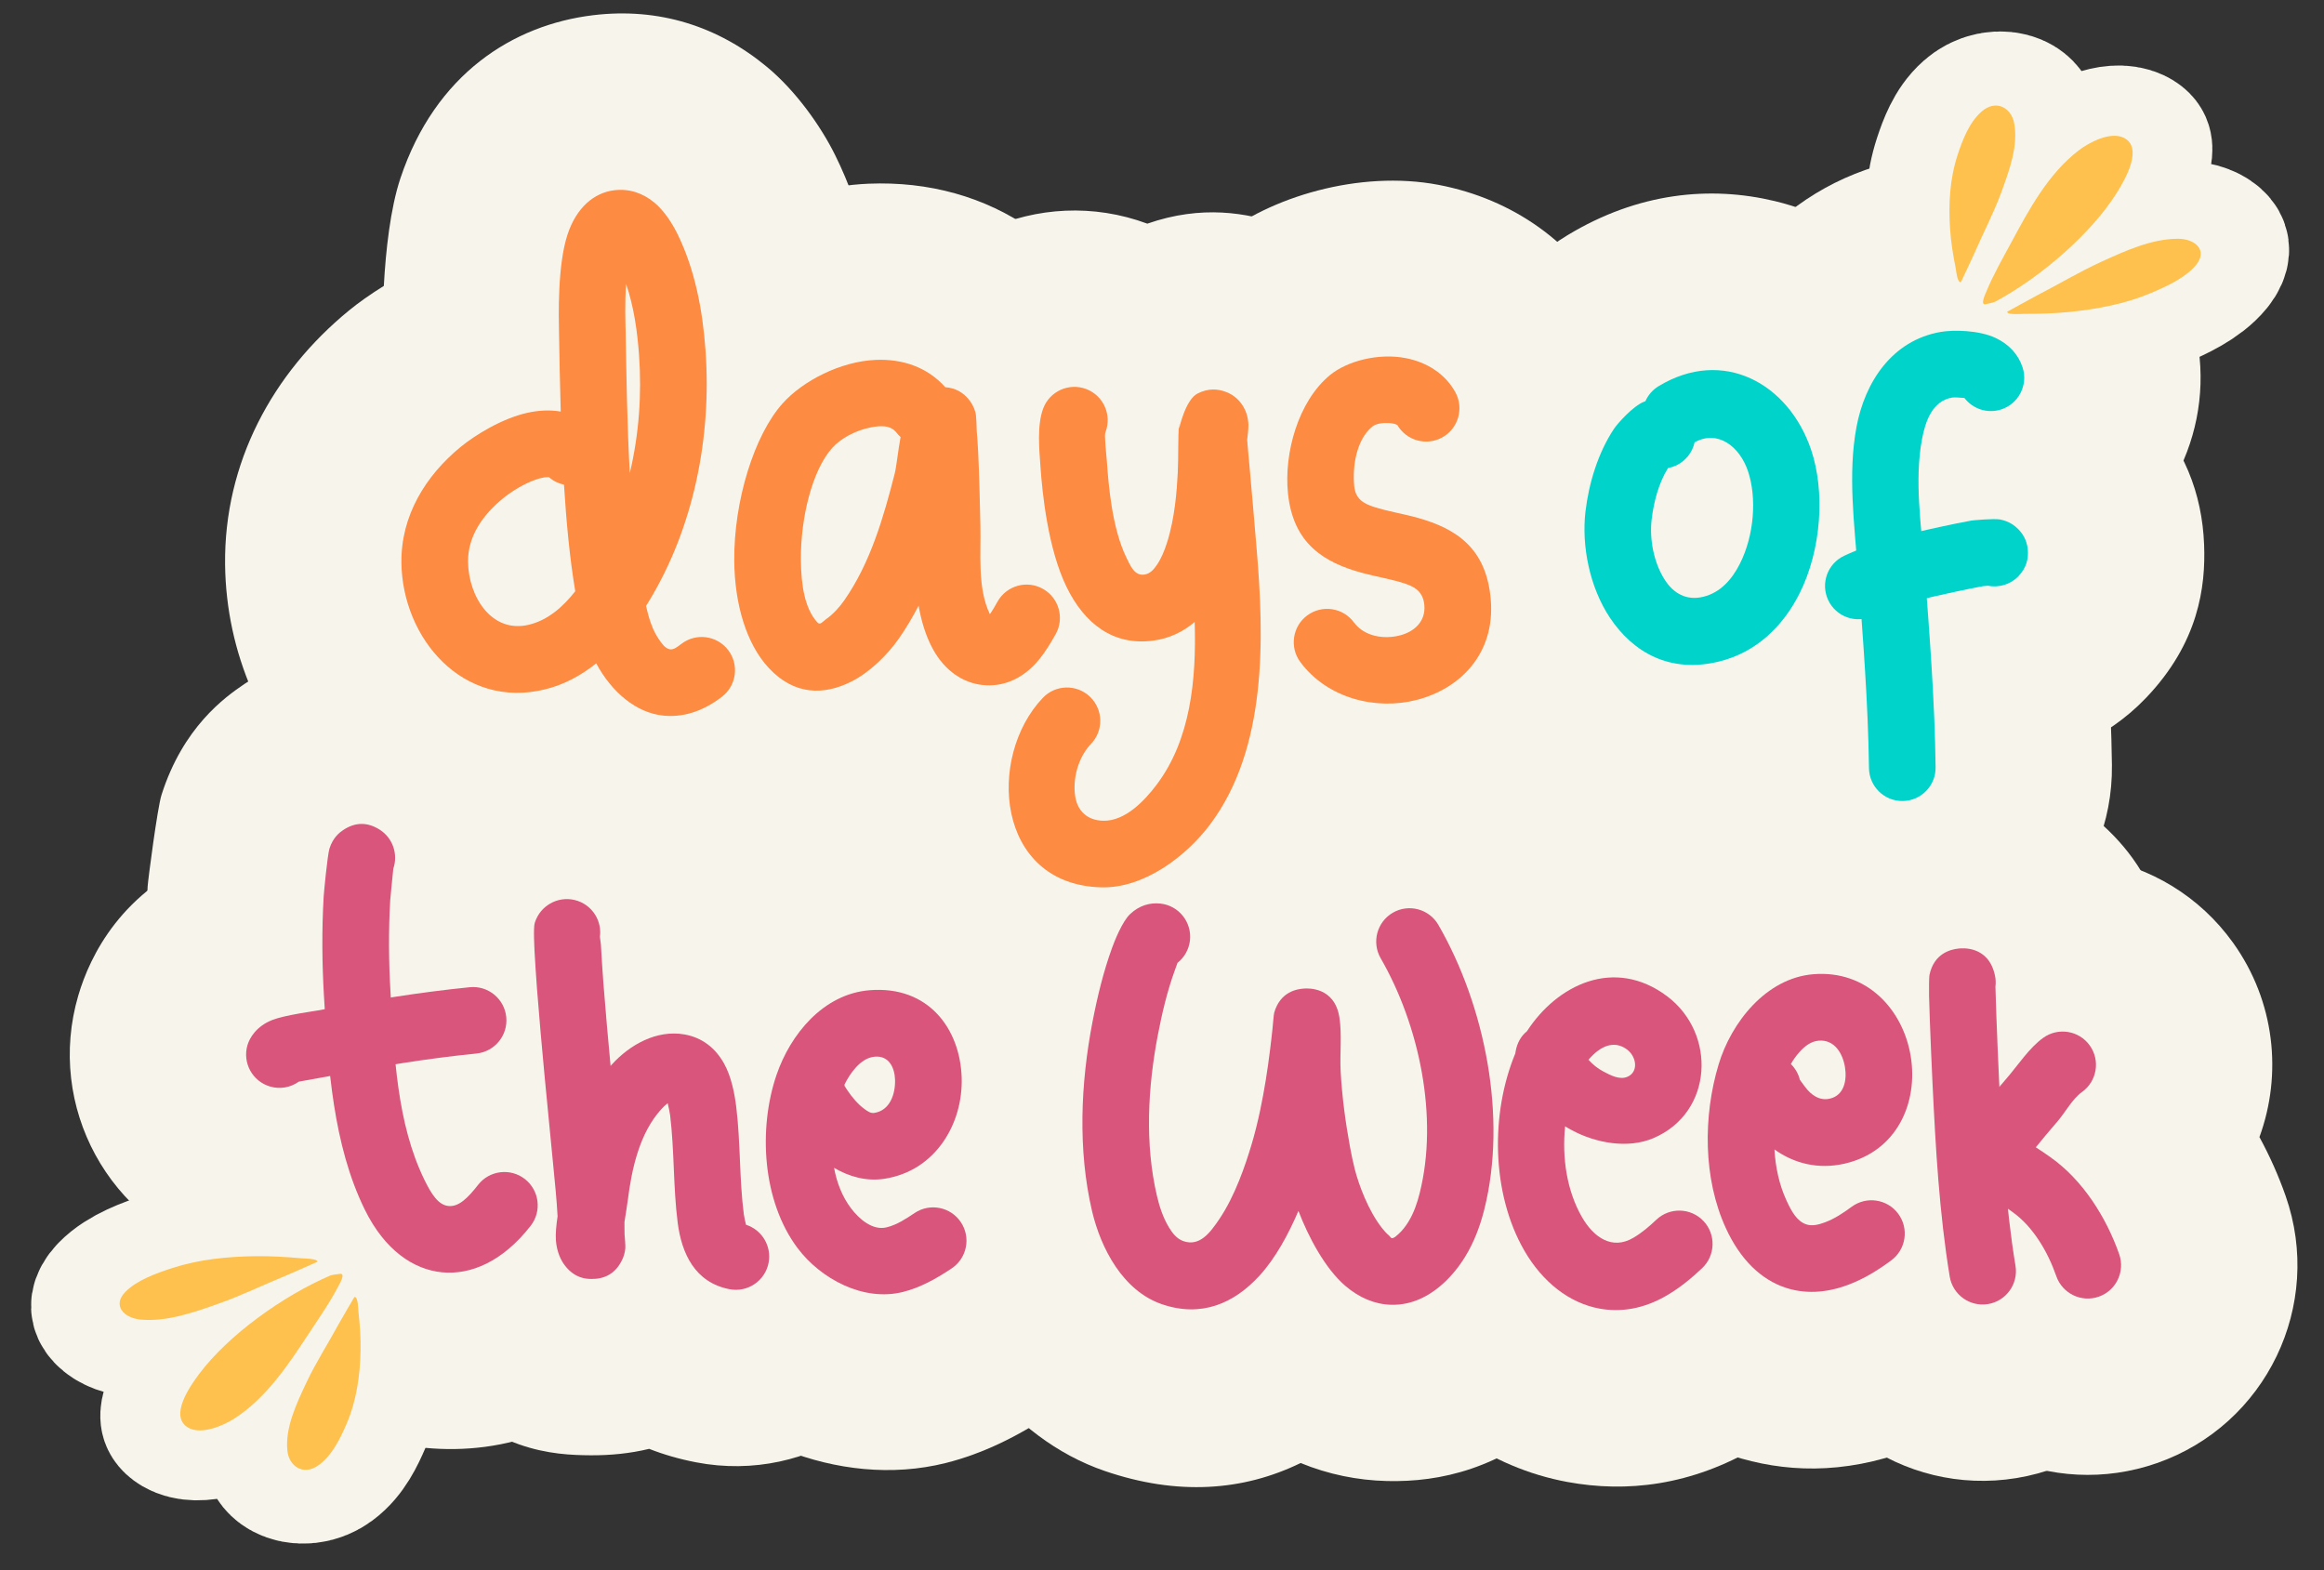 <?xml version="1.0" encoding="UTF-8"?>
<!DOCTYPE svg PUBLIC '-//W3C//DTD SVG 1.0//EN'
          'http://www.w3.org/TR/2001/REC-SVG-20010904/DTD/svg10.dtd'>
<svg clip-rule="evenodd" fill-rule="evenodd" height="490.8" preserveAspectRatio="xMidYMid meet" stroke-linecap="round" stroke-linejoin="round" stroke-miterlimit="1.5" version="1.0" viewBox="-13.6 -4.2 726.4 490.8" width="726.4" xmlns="http://www.w3.org/2000/svg" xmlns:xlink="http://www.w3.org/1999/xlink" zoomAndPan="magnify"
><rect x="-13.6" y="-4.2" width="726.4" height="490.8" fill="#333333" stroke="none"/><g
  ><g
    ><g
      ><g id="change1_1"
        ><path d="M2559.69,1312C2559.42,1303.05 2559.28,1294.59 2559.15,1287.26C2559.06,1282.38 2558.61,1266.22 2561.86,1256.51C2564.63,1248.25 2570.08,1243.58 2576.44,1242.81C2581.21,1242.24 2585.45,1243.76 2588.99,1246.7C2592.08,1249.27 2594.55,1253.21 2596.1,1256.32C2601.69,1267.59 2604.06,1280.46 2604.95,1292.9C2606.88,1319.79 2601.35,1348.09 2587.26,1371.29C2586.97,1371.78 2586.66,1372.27 2586.35,1372.76C2586.57,1373.7 2586.8,1374.62 2587.04,1375.52C2587.78,1378.33 2588.9,1381.04 2590.41,1383.24C2591.35,1384.62 2592.29,1385.94 2593.69,1386.28C2594.84,1386.56 2595.96,1385.72 2597.39,1384.62C2601.95,1381.11 2608.49,1381.96 2612,1386.51C2615.51,1391.06 2614.66,1397.61 2610.11,1401.12C2603.55,1406.17 2597.31,1407.58 2591.82,1407.04C2583.27,1406.21 2575.62,1399.7 2570.78,1390.71C2566.06,1394.47 2560.75,1397.37 2554.84,1398.82C2529.11,1405.17 2510.16,1382.89 2509.89,1359.19C2509.73,1344.58 2517.43,1332.04 2528.39,1323.06C2532.92,1319.35 2541.3,1314.15 2549.27,1312.38C2552.88,1311.58 2556.4,1311.42 2559.69,1312ZM2564.23,1368.16C2562.52,1357.98 2561.43,1346.46 2560.71,1334.85C2559.03,1334.5 2557.41,1333.73 2556.03,1332.52C2555.76,1332.51 2555.05,1332.5 2554.62,1332.56C2553.7,1332.7 2552.76,1332.96 2551.82,1333.29C2547.78,1334.71 2543.89,1337.29 2541.6,1339.17C2535.5,1344.17 2530.63,1350.83 2530.72,1358.95C2530.85,1369.8 2538.08,1381.5 2549.85,1378.6C2555.78,1377.13 2560.43,1372.99 2564.23,1368.16ZM2581.28,1331.23C2584.15,1319.17 2585.05,1306.6 2584.17,1294.38C2583.64,1286.94 2582.56,1279.26 2580.13,1272.11C2579.67,1278.28 2579.93,1284.38 2579.98,1286.87C2580.21,1299.38 2580.39,1315.36 2581.28,1331.23Z" fill="#fff" transform="translate(-2398.026 -1187.547)"
        /></g
        ><g id="change2_1"
        ><path d="M2504.4,1272.72C2504.98,1261.97 2506.4,1248.57 2509.6,1239.02C2520.5,1206.47 2544.77,1191.13 2569.82,1188.1C2590.45,1185.61 2608.94,1191.61 2624.24,1204.34C2633.22,1211.81 2640.99,1222.79 2645.47,1231.85C2654.22,1249.49 2658.53,1269.49 2659.93,1288.96C2661.41,1309.69 2659.62,1330.98 2654.46,1351.37C2654.87,1351.86 2655.27,1352.36 2655.66,1352.87C2677.73,1381.52 2672.39,1422.7 2643.75,1444.78C2623.35,1460.49 2603.53,1463.56 2586.45,1461.89C2577.35,1461 2568.29,1458.32 2559.76,1454.01C2500.94,1463.36 2455.41,1415.1 2454.78,1359.81C2454.42,1328.04 2469.6,1299.98 2493.47,1280.43C2496.4,1278.02 2500.14,1275.36 2504.4,1272.72Z" fill="#f7f5eb" transform="translate(-2398.026 -1187.547)"
        /></g
        ><g id="change1_15"
        ><path d="M2679.89,1304.38C2682.8,1304.6 2685.48,1305.84 2687.55,1308.62C2688.21,1309.51 2688.89,1310.71 2689.33,1312.29C2689.6,1313.3 2689.7,1317.18 2689.72,1318C2689.91,1320.19 2690.05,1322.39 2690.16,1324.59C2690.55,1332.26 2690.66,1339.93 2690.86,1347.61C2691.09,1356.46 2689.86,1367.09 2693.83,1375.33C2694.72,1374.06 2695.48,1372.71 2696.24,1371.36C2699.08,1366.36 2705.44,1364.59 2710.44,1367.43C2715.44,1370.26 2717.2,1376.62 2714.37,1381.62C2712.86,1384.29 2711.29,1386.92 2709.37,1389.31C2704.04,1395.94 2697.46,1398.13 2691.53,1397.47C2685.73,1396.83 2679.82,1393.33 2675.91,1386.05C2673.71,1381.95 2672.38,1377.39 2671.55,1372.66C2669.72,1376.21 2667.68,1379.65 2665.39,1382.94C2661.96,1387.85 2656.43,1393.45 2650.47,1396.43C2641.96,1400.69 2632.72,1400.73 2624.73,1392.16C2617.72,1384.64 2614.04,1372.22 2613.93,1358.63C2613.76,1339.88 2620.21,1319.3 2629.03,1309.46C2635.36,1302.38 2647.18,1296.29 2658.18,1295.84C2666.48,1295.49 2674.26,1298.08 2679.89,1304.38ZM2665.92,1319.96C2665.46,1319.55 2665.03,1319.09 2664.63,1318.58C2662.72,1316.13 2659.49,1316.37 2656.49,1316.97C2651.83,1317.89 2647.2,1320.39 2644.55,1323.36C2638.3,1330.33 2634.64,1345.17 2634.76,1358.45C2634.83,1366.23 2635.95,1373.64 2639.96,1377.95C2640.81,1378.85 2641.64,1377.58 2642.49,1376.99C2644.85,1375.37 2646.89,1373.04 2648.31,1371.01C2656.48,1359.3 2660.57,1345.12 2664.07,1331.42C2664.65,1329.15 2665.1,1324.3 2665.92,1319.96Z" fill="#fff" transform="translate(-2398.026 -1187.547)"
        /></g
        ><g id="change2_13"
        ><path d="M2707.04,1255.2L2707.05,1255.2C2716.21,1259.42 2724.6,1266.07 2731.79,1275.76C2735.76,1281.1 2739.91,1288.29 2742.5,1297.79C2743.3,1300.76 2744.42,1310.92 2744.73,1315.31L2744.62,1313.24C2744.87,1316.09 2745.06,1318.94 2745.2,1321.8C2745.25,1322.73 2745.29,1323.67 2745.33,1324.6C2770.78,1344.18 2778.6,1380.05 2762.32,1408.79C2759.36,1414.02 2756.13,1419.1 2752.35,1423.8C2732.62,1448.39 2707.43,1454.67 2685.48,1452.25C2680.03,1451.65 2674.47,1450.45 2668.98,1448.56C2640.7,1460.51 2610.73,1457.94 2584.43,1429.76C2569.47,1413.72 2559.07,1388.09 2558.82,1359.11C2558.53,1325.87 2572.34,1290.15 2587.97,1272.69C2602.75,1256.19 2630.25,1241.83 2655.9,1240.77C2674.63,1240 2692.24,1244.78 2707.04,1255.2Z" fill="#f7f5eb" transform="translate(-2398.026 -1187.547)"
        /></g
        ><g id="change1_16"
        ><path d="M2757.84,1377.76C2754.22,1380.86 2749.91,1382.92 2744.89,1383.6C2732.42,1385.28 2723.4,1378.33 2717.79,1366.82C2711.99,1354.91 2710.21,1337.6 2709.63,1329.13C2709.26,1323.78 2708.52,1316.26 2710.49,1311.03C2712.51,1305.65 2718.52,1302.92 2723.9,1304.94C2729.28,1306.96 2732.01,1312.97 2729.99,1318.36C2729.69,1319.15 2729.84,1320.13 2729.88,1321.1C2729.97,1323.43 2730.28,1325.77 2730.41,1327.7C2730.88,1334.42 2731.91,1348.24 2736.52,1357.69C2737.87,1360.46 2739.1,1363.36 2742.1,1362.95C2743.91,1362.7 2745.07,1361.35 2746.09,1359.83C2747.4,1357.88 2748.37,1355.53 2749.17,1353.05C2751.63,1345.4 2752.28,1336.61 2752.55,1331.15C2752.8,1326 2752.57,1320.83 2752.94,1315.68C2752.9,1316.19 2752.97,1317.38 2752.97,1317.38C2752.97,1317.38 2754.91,1308.27 2758.76,1306.34C2762.28,1304.58 2765.13,1305 2767.25,1305.72C2769.51,1306.49 2771.44,1307.91 2772.87,1310.16C2773.7,1311.47 2774.55,1313.47 2774.64,1316.11C2774.68,1317.21 2774.35,1320.08 2774.25,1320.87C2774.45,1323.62 2774.74,1326.36 2774.98,1329.11C2775.75,1337.63 2776.47,1346.17 2777.19,1354.7C2779.57,1382.78 2780.56,1417.23 2762.62,1441.11C2755.12,1451.09 2741.92,1461.08 2728.63,1460.72C2695.61,1459.83 2692.81,1419.86 2710.39,1401.47C2714.36,1397.31 2720.96,1397.16 2725.11,1401.13C2729.27,1405.11 2729.42,1411.71 2725.45,1415.86C2721.48,1420.02 2719.6,1426.71 2720.52,1432.39C2721.17,1436.43 2723.88,1439.75 2729.2,1439.9C2736.05,1440.08 2742.1,1433.74 2745.97,1428.6C2756.58,1414.48 2758.39,1395.78 2757.84,1377.76Z" fill="#fff" transform="translate(-2398.026 -1187.547)"
        /></g
        ><g id="change2_4"
        ><path d="M2661.9,1374.08C2657.41,1358.75 2655.3,1342.34 2654.65,1332.91C2653.81,1320.67 2654.4,1303.62 2658.9,1291.65C2671.58,1257.87 2709.25,1240.71 2743.04,1253.26C2760.1,1247.32 2774.18,1249.86 2785.05,1253.56C2798.86,1258.28 2810.69,1266.9 2819.41,1280.63C2824.14,1288.1 2829.22,1299.33 2829.72,1314.28C2829.76,1315.67 2829.67,1318.08 2829.52,1320.49C2829.64,1321.72 2829.76,1322.95 2829.87,1324.19C2830.65,1332.81 2831.38,1341.44 2832.11,1350.06C2835.54,1390.66 2832.63,1439.68 2806.68,1474.21C2789.53,1497.05 2757.53,1516.64 2727.14,1515.81C2646.5,1513.62 2627,1425.19 2661.9,1374.08Z" fill="#f7f5eb" transform="translate(-2398.026 -1187.547)"
        /></g
        ><g id="change1_3"
        ><path d="M2821.18,1316.2C2821.01,1316.12 2820.59,1315.92 2820.33,1315.85C2819.76,1315.7 2819.16,1315.62 2818.56,1315.59C2816.63,1315.5 2814.55,1315.72 2813.35,1316.7C2808.37,1320.78 2807.09,1329.22 2807.72,1335.38C2808.13,1339.45 2810.85,1340.81 2813.81,1341.78C2818.2,1343.21 2823.14,1343.96 2827.66,1345.24C2839.52,1348.6 2849.08,1354.62 2850.4,1370.88C2851.75,1387.6 2840.95,1398.57 2827.28,1402.12C2814.4,1405.45 2799.24,1401.61 2790.85,1390.28C2787.43,1385.66 2788.4,1379.13 2793.03,1375.71C2797.65,1372.29 2804.18,1373.26 2807.6,1377.88C2810.88,1382.33 2817,1383.26 2822.05,1381.95C2826.3,1380.85 2830.05,1377.76 2829.63,1372.57C2829.29,1368.37 2826.71,1366.84 2823.76,1365.83C2819.46,1364.38 2814.6,1363.64 2810.13,1362.41C2798.22,1359.15 2788.59,1353.28 2786.99,1337.48C2785.73,1325.11 2790.14,1308.79 2800.15,1300.58C2805.56,1296.15 2815.3,1293.66 2823.72,1295.27C2830.44,1296.55 2836.15,1300.2 2839.31,1305.94C2842.08,1310.98 2840.24,1317.32 2835.2,1320.09C2830.24,1322.82 2824.01,1321.07 2821.18,1316.2Z" fill="#fff" transform="translate(-2398.026 -1187.547)"
        /></g
        ><g id="change2_15"
        ><path d="M2893.3,1328.53C2899.47,1338.43 2904.05,1350.67 2905.33,1366.43C2909.16,1413.66 2879.75,1445.45 2841.1,1455.46C2807.51,1464.17 2768.45,1452.64 2746.55,1423.07C2733.71,1405.71 2730.72,1384.07 2736.58,1364.88C2734.48,1358.39 2732.98,1351.15 2732.16,1343.05C2729.23,1314.22 2741.89,1277.07 2765.23,1257.95C2781.08,1244.96 2809.36,1236.42 2834.05,1241.13C2857.45,1245.6 2876.6,1259.38 2887.6,1279.39C2896.19,1295 2897.73,1312.6 2893.3,1328.53ZM2812.15,1349.14C2812.56,1349.24 2812.98,1349.32 2813.4,1349.4C2816.61,1350.02 2819.97,1349.78 2823.18,1349.01C2819.99,1348.08 2816.65,1347.94 2813.45,1348.77C2813.01,1348.88 2812.58,1349.01 2812.15,1349.14Z" fill="#f7f5eb" transform="translate(-2398.026 -1187.547)"
        /></g
        ><g id="change1_10"
        ><path d="M2913.78,1306.24C2914.62,1304.34 2916.02,1302.68 2917.92,1301.53C2938.06,1289.33 2958.56,1300.66 2965.58,1321.43C2969.92,1334.28 2968.93,1352.53 2961.91,1366.43C2956.68,1376.8 2948.28,1384.74 2937,1387.56C2921.51,1391.44 2909.92,1384.8 2902.65,1373.86C2896.43,1364.49 2893.76,1351.59 2895.05,1340.7C2896.1,1331.87 2898.99,1322.31 2903.98,1314.84C2905.08,1313.2 2909.93,1307.71 2913.4,1306.38C2913.53,1306.33 2913.66,1306.28 2913.78,1306.24ZM2929.16,1319.09C2928.48,1322.21 2926.38,1324.98 2923.25,1326.39C2922.46,1326.74 2921.65,1326.99 2920.84,1327.14C2917.92,1331.85 2916.39,1337.74 2915.74,1343.16C2915,1349.44 2916.41,1356.92 2920.01,1362.33C2922.55,1366.16 2926.52,1368.71 2931.95,1367.35C2937.25,1366.03 2940.86,1361.91 2943.31,1357.05C2947.83,1348.1 2948.63,1336.37 2945.84,1328.09C2943.28,1320.51 2936.49,1315.02 2929.16,1319.09Z" fill="#fff" transform="translate(-2413.087 -1185.028)"
        /></g
        ><g id="change2_10"
        ><path d="M2871.82,1269.9C2876.55,1263.88 2882.43,1258.59 2889.37,1254.39C2911.58,1240.93 2934.14,1238.87 2954.23,1243.69C2982.2,1250.4 3007.02,1271.91 3017.79,1303.79C3026.22,1328.76 3024.74,1364.25 3011.12,1391.26C2998.54,1416.18 2977.49,1434.25 2950.37,1441.03C2908.25,1451.56 2876.51,1434.11 2856.75,1404.35C2843.57,1384.51 2837.6,1357.26 2840.33,1334.22C2842.36,1317.07 2848.47,1298.72 2858.16,1284.22C2860.07,1281.36 2865.4,1275.63 2871.82,1269.9Z" fill="#f7f5eb" transform="translate(-2413.087 -1185.028)"
        /></g
        ><g id="change1_7"
        ><path d="M3013.49,1305.23C3012.34,1305.13 3010.38,1304.98 3009.65,1305.1C3003.49,1306.17 3001.29,1312.45 3000.23,1318.15C2997.83,1331.05 3000,1344.98 3000.99,1357.94C3002.57,1378.69 3004.23,1399.85 3004.49,1420.67C3004.57,1426.41 2999.96,1431.14 2994.21,1431.21C2988.46,1431.29 2983.74,1426.68 2983.66,1420.93C2983.4,1400.56 2981.76,1379.84 2980.22,1359.53C2979.1,1344.81 2977.02,1328.98 2979.75,1314.34C2982.37,1300.27 2990.86,1287.22 3006.09,1284.58C3009.96,1283.9 3017.94,1283.99 3023.19,1286.44C3027.43,1288.42 3030.37,1291.63 3031.69,1295.71C3033.45,1301.18 3030.44,1307.06 3024.97,1308.82C3020.66,1310.21 3016.1,1308.64 3013.49,1305.23Z" fill="#fff" transform="translate(-2413.087 -1185.028)"
        /></g
        ><g id="change2_11"
        ><path d="M3056.02,1354.79C3057.66,1376.36 3059.32,1398.34 3059.6,1419.96C3060.06,1456.12 3031.08,1485.86 2994.92,1486.32C2958.76,1486.79 2929.02,1457.8 2928.55,1421.64C2928.31,1402.42 2926.72,1382.88 2925.26,1363.71C2923.79,1344.35 2921.98,1323.52 2925.57,1304.25C2932.33,1267.92 2957.35,1237.11 2996.66,1230.28C3007.97,1228.31 3031.18,1229.35 3046.51,1236.51C3065.59,1245.42 3078.22,1260.42 3084.15,1278.82C3093.6,1308.17 3081.22,1339.36 3056.02,1354.79Z" fill="#f7f5eb" transform="translate(-2413.087 -1185.028)"
        /></g
        ><g id="change1_11"
        ><path d="M3020.77,1363.92L3019.23,1364.07C3016.39,1364.6 3013.55,1365.18 3010.73,1365.79C3002.14,1367.65 2992.76,1369.66 2984.76,1373.41C2979.55,1375.85 2973.35,1373.61 2970.91,1368.4C2968.47,1363.2 2970.71,1356.99 2975.92,1354.55C2985.3,1350.15 2996.25,1347.61 3006.32,1345.43C3009.43,1344.76 3012.56,1344.11 3015.69,1343.54C3016.09,1343.46 3022.77,1342.85 3024.64,1343.21C3027.52,1343.77 3029.28,1345.18 3030.29,1346.2C3032.34,1348.26 3033.24,1350.66 3033.34,1353.19C3033.42,1355.33 3033.05,1358.13 3030.41,1360.91C3027.84,1363.6 3024.16,1364.61 3020.77,1363.92Z" fill="#fff" transform="translate(-2413.087 -1185.028)"
        /></g
        ><g id="change2_2"
        ><path d="M3024.4,1419.22C3023.73,1419.37 3023.06,1419.51 3022.4,1419.65C3017.73,1420.66 3012.5,1421.28 3008.15,1423.32C2975.41,1438.66 2936.36,1424.54 2921.01,1391.8C2905.66,1359.05 2919.78,1320 2952.53,1304.65C2965.57,1298.53 2980.66,1294.6 2994.64,1291.57C2998.31,1290.78 3001.98,1290.02 3005.67,1289.34C3006.98,1289.1 3028.97,1287.92 3035.09,1289.1C3052.6,1292.49 3063.24,1301.16 3069.41,1307.37C3082.21,1320.27 3087.79,1335.22 3088.41,1351.04C3088.93,1364.28 3086.7,1381.75 3070.27,1398.96C3057.78,1412.04 3041.17,1418.84 3024.4,1419.22ZM2992.45,1320.97C2991.8,1321.57 2991.16,1322.2 2990.54,1322.86C2979.4,1334.52 2977.92,1346.37 2978.27,1355.34C2978.69,1366.1 2982.48,1376.26 2991.18,1385.03C2994.92,1388.79 3001.1,1393.95 3010.93,1396.58C3024.65,1383.7 3029.22,1362.97 3020.81,1345.01C3015.08,1332.79 3004.51,1324.37 2992.45,1320.97Z" fill="#f7f5eb" transform="translate(-2413.087 -1185.028)"
        /></g
        ><g id="change1_8"
        ><path d="M3101.22,1271.12C3101.02,1273.12 3100.28,1280.39 3100.25,1281.01C3099.7,1290.59 3099.77,1300.14 3100.34,1309.73C3101.49,1329.13 3102.26,1350.68 3110.97,1368.45C3113.2,1372.99 3115.32,1376.26 3118.48,1376.57C3121.7,1376.87 3124.53,1374.04 3127.72,1369.95C3131.26,1365.42 3137.81,1364.61 3142.34,1368.14C3146.88,1371.68 3147.69,1378.23 3144.15,1382.76C3135.39,1394 3125.35,1398.15 3116.5,1397.3C3107.58,1396.45 3098.55,1390.45 3092.26,1377.62C3082.36,1357.41 3080.85,1333.02 3079.54,1310.96C3078.93,1300.57 3078.85,1290.21 3079.45,1279.82C3079.51,1278.74 3080.62,1266.87 3081.27,1264.81C3082.38,1261.34 3084.47,1259.78 3085.5,1259.09C3089.39,1256.46 3093.22,1256.56 3096.96,1258.93C3101.11,1261.57 3102.76,1266.67 3101.22,1271.12Z" fill="#fff" transform="translate(-2991.882 -1003.793)"
        /></g
        ><g id="change2_5"
        ><path d="M3155.65,1280.44L3155.65,1280.45C3155.46,1282.2 3155.28,1283.9 3155.27,1284.15C3154.84,1291.61 3154.91,1299.03 3155.36,1306.48C3155.5,1308.88 3155.57,1311.35 3155.63,1313.85C3162.89,1316.13 3169.87,1319.73 3176.23,1324.68C3204.75,1346.92 3209.85,1388.13 3187.61,1416.65C3163.99,1446.95 3135.12,1454.45 3111.26,1452.17C3086.99,1449.85 3059.89,1436.79 3042.78,1401.88C3029.71,1375.22 3026.25,1343.32 3024.53,1314.22C3023.79,1301.68 3023.71,1289.2 3024.43,1276.67C3024.55,1274.61 3027.5,1252.03 3028.76,1248.08C3035.5,1226.93 3048.46,1217.59 3054.72,1213.37C3079.1,1196.95 3103.08,1197.53 3126.51,1212.41C3149.97,1227.31 3160.72,1254.7 3155.65,1280.44Z" fill="#f7f5eb" transform="translate(-2991.882 -1003.793)"
        /></g
        ><g id="change1_12"
        ><path d="M3071.68,1337.7C3069.17,1339.49 3065.88,1340.16 3062.69,1339.22C3057.17,1337.6 3054.01,1331.8 3055.63,1326.29C3056.3,1324.02 3058.39,1320.38 3063.42,1318.41C3067.42,1316.85 3076.69,1315.64 3078.15,1315.36C3093.74,1312.29 3109.31,1309.77 3125.12,1308.18C3130.84,1307.61 3135.95,1311.79 3136.52,1317.51C3137.09,1323.23 3132.91,1328.34 3127.19,1328.91C3112.04,1330.43 3097.12,1332.86 3082.17,1335.8C3081.25,1335.98 3073.98,1337.29 3071.68,1337.7Z" fill="#fff" transform="translate(-2991.882 -1003.793)"
        /></g
        ><g id="change2_6"
        ><path d="M3088.36,1390.69L3088.35,1390.69C3075.58,1395.43 3061.22,1396.23 3047.15,1392.09C3012.45,1381.9 2992.56,1345.45 3002.76,1310.75C3006.35,1298.53 3016.28,1277.65 3043.39,1267.07C3049.99,1264.49 3065.11,1261.75 3067.51,1261.28C3084.82,1257.88 3102.09,1255.1 3119.64,1253.35C3155.62,1249.75 3187.76,1276.04 3191.36,1312.03C3194.96,1348.02 3168.66,1380.15 3132.68,1383.75C3119.26,1385.09 3106.05,1387.27 3092.81,1389.87C3092.36,1389.96 3090.49,1390.3 3088.36,1390.69ZM3090.27,1291.93C3083.87,1300.55 3080.53,1311.48 3081.68,1323C3083.08,1336.97 3090.79,1348.8 3101.7,1355.95C3105.43,1350.83 3107.39,1345.62 3108.51,1341.83C3114.17,1322.54 3106.21,1302.46 3090.27,1291.93Z" fill="#f7f5eb" transform="translate(-2991.882 -1003.793)"
        /></g
        ><g id="change1_5"
        ><path d="M3165.79,1292.42C3165.91,1293.27 3166.09,1294.59 3166.1,1294.78C3166.33,1298.84 3166.58,1302.9 3166.89,1306.96C3167.56,1315.57 3168.32,1324.17 3169.13,1332.78C3169.27,1332.63 3169.4,1332.47 3169.54,1332.32C3175.09,1326.21 3183.49,1321.4 3192.23,1322.94C3197.87,1323.94 3201.91,1327.27 3204.57,1331.98C3206.9,1336.12 3207.93,1341.64 3208.42,1345.71C3209.77,1356.82 3209.35,1368.05 3210.77,1379.13C3210.89,1380.06 3211.25,1381.57 3211.46,1382.43C3216.42,1384.01 3219.52,1389.09 3218.52,1394.32C3217.43,1399.96 3211.97,1403.67 3206.32,1402.58C3195.45,1400.49 3191.33,1391.36 3190.1,1381.77C3188.68,1370.65 3189.09,1359.37 3187.74,1348.22C3187.63,1347.32 3187.29,1345.75 3186.98,1344.44C3186.23,1345.01 3185.57,1345.67 3184.97,1346.32C3178.16,1353.82 3175.74,1364.95 3174.51,1374.75C3174.39,1375.74 3173.89,1378.9 3173.47,1381.57C3173.48,1382.86 3173.46,1384.14 3173.5,1385.43C3173.56,1386.12 3173.81,1389.04 3173.74,1389.79C3173.59,1391.35 3173.15,1392.55 3172.74,1393.4C3170.57,1397.95 3166.96,1399.41 3163.19,1399.38C3161.43,1399.36 3158.07,1399.2 3154.98,1395.34C3153.56,1393.57 3152.32,1390.87 3152.04,1387.36C3151.87,1385.27 3152.16,1382.46 3152.56,1379.79C3152.27,1374.35 3151.69,1368.94 3151.17,1363.52C3149.39,1345.23 3147.54,1326.89 3146.12,1308.57C3145.8,1304.38 3145.54,1300.19 3145.3,1296C3145.31,1296.14 3145.36,1296.66 3145.36,1296.66C3145.36,1296.66 3144.92,1289.63 3145.43,1288.05C3146.41,1285.01 3148.29,1283.23 3150.03,1282.16C3154.94,1279.16 3161.36,1280.71 3164.36,1285.61C3165.65,1287.73 3166.1,1290.13 3165.79,1292.42Z" fill="#fff" transform="translate(-2991.882 -1003.793)"
        /></g
        ><g id="change2_7"
        ><path d="M3091.16,1285.65C3091.59,1279.67 3092.19,1273.58 3092.97,1271.17C3098.97,1252.52 3110.56,1241.7 3121.28,1235.15C3152.13,1216.28 3192.5,1226 3211.37,1256.86C3214.65,1262.22 3217.07,1267.88 3218.66,1273.65C3233.27,1279.96 3244.58,1290.73 3252.58,1304.91C3258.42,1315.28 3261.9,1328.87 3263.14,1339.08C3263.92,1345.54 3264.09,1352.04 3264.38,1358.53C3272.46,1371.91 3275.82,1388.19 3272.64,1404.73C3265.81,1440.24 3231.43,1463.53 3195.91,1456.7C3190.64,1455.69 3185.74,1454.27 3181.19,1452.48C3175.22,1453.93 3169.02,1454.54 3162.75,1454.49C3151.87,1454.4 3131.03,1453.63 3111.94,1429.77C3105.14,1421.26 3098.44,1408.61 3097.1,1391.73C3096.8,1388 3096.86,1383.4 3097.25,1378.64C3096.98,1375.37 3096.63,1372.1 3096.31,1368.84C3094.51,1350.19 3092.62,1331.51 3091.17,1312.84C3090.82,1308.3 3090.55,1303.76 3090.28,1299.22C3090.01,1294.57 3090.32,1290.02 3091.16,1285.65Z" fill="#f7f5eb" transform="translate(-2991.882 -1003.793)"
        /></g
        ><g id="change1_9"
        ><path d="M3238.98,1364.64C3239.83,1369.26 3241.53,1373.62 3244.24,1377.23C3246.82,1380.65 3251.04,1384.34 3255.45,1383.23C3258.63,1382.44 3261.47,1380.56 3264.16,1378.76C3268.94,1375.56 3275.42,1376.84 3278.61,1381.62C3281.81,1386.4 3280.53,1392.87 3275.75,1396.07C3271.09,1399.19 3266,1402.07 3260.51,1403.44C3248.13,1406.54 3234.81,1399.34 3227.59,1389.75C3216.55,1375.06 3215.24,1352.46 3220.99,1335.6C3225.29,1323 3235.51,1310.32 3250.05,1309.12C3268.53,1307.61 3278.38,1321.24 3278.87,1336.41C3279.33,1350.81 3270.7,1365.65 3254.64,1368.07C3249.06,1368.91 3243.71,1367.41 3238.98,1364.64ZM3242.25,1338.6C3242.26,1338.75 3242.26,1338.9 3242.27,1339.05C3242.61,1339.59 3243.03,1340.26 3243.22,1340.52C3244.61,1342.54 3246.39,1344.75 3248.54,1346.29C3249.45,1346.94 3250.39,1347.64 3251.53,1347.47C3256.47,1346.73 3258.19,1341.51 3258.04,1337.08C3257.93,1333.43 3256.2,1329.52 3251.75,1329.89C3249.31,1330.09 3247.4,1331.52 3245.82,1333.24C3244.38,1334.81 3243.19,1336.67 3242.25,1338.6Z" fill="#fff" transform="translate(-2991.882 -1003.793)"
        /></g
        ><g id="change2_9"
        ><path d="M3330.5,1362.32C3342.25,1390.6 3332.82,1424.19 3306.41,1441.87C3296.54,1448.47 3285.51,1454 3273.87,1456.91C3240.36,1465.29 3203.09,1448.85 3183.55,1422.88C3162.07,1394.32 3157.64,1350.59 3168.83,1317.81C3179.74,1285.85 3208.68,1257.22 3245.54,1254.2C3301.2,1249.63 3332.47,1288.94 3333.95,1334.63C3334.25,1344.03 3333.06,1353.39 3330.5,1362.32ZM3271.54,1356.49C3266.37,1349.76 3255.9,1347.79 3247.14,1349.98C3246.2,1350.21 3244.59,1350.83 3243.9,1351.1C3240.88,1353.27 3238.2,1355.75 3235.89,1358.47C3240.76,1361.94 3246.83,1364.68 3254.56,1364.05C3261.18,1363.51 3268.08,1361.23 3271.54,1356.49Z" fill="#f7f5eb" transform="translate(-2991.882 -1003.793)"
        /></g
        ><g id="change1_13"
        ><path d="M3354.08,1297.84C3353.75,1298.75 3353.34,1299.88 3353.23,1300.2C3350.86,1306.7 3349.26,1313.51 3347.95,1320.3C3344.81,1336.62 3343.82,1354.41 3347.65,1370.7C3348.4,1373.89 3349.53,1377.45 3351.37,1380.49C3352.5,1382.36 3353.86,1384.12 3355.94,1384.84C3360.97,1386.56 3364.18,1382.32 3367.07,1378.06C3372.11,1370.64 3375.32,1360.93 3377.14,1354.91C3378.23,1351.3 3379.12,1347.63 3379.91,1343.94C3381.25,1337.61 3382.24,1331.24 3383.03,1324.82C3383.28,1322.74 3383.54,1320.66 3383.75,1318.57C3383.88,1317.27 3384.15,1313.92 3384.29,1313.45C3386.2,1306.76 3391.54,1306.01 3393.7,1305.88C3394.83,1305.81 3403.17,1305.34 3404.67,1314.86C3405.52,1320.25 3404.77,1326.34 3405.07,1331.81C3405.51,1339.71 3406.56,1347.59 3407.99,1355.37C3408.43,1357.73 3408.89,1360.02 3409.49,1362.36C3410.7,1367.1 3413.68,1375.32 3418.07,1380.84C3418.74,1381.68 3419.43,1382.45 3420.18,1383.08C3420.57,1383.4 3420.78,1384 3421.25,1383.91C3421.89,1383.78 3422.44,1383.26 3423.13,1382.63C3424.35,1381.54 3425.37,1380.19 3426.23,1378.81C3427.93,1376.05 3429,1372.92 3429.78,1369.79C3435.71,1346.08 3429.66,1317.36 3417.57,1296.39C3414.7,1291.41 3416.42,1285.03 3421.4,1282.16C3426.38,1279.29 3432.76,1281.01 3435.62,1285.99C3450.24,1311.36 3457.16,1346.16 3449.99,1374.84C3448.7,1380.03 3446.78,1385.16 3443.97,1389.73C3442.09,1392.79 3439.75,1395.7 3437.09,1398.11C3431.43,1403.2 3425.88,1404.85 3420.86,1404.73C3415.74,1404.6 3410.85,1402.53 3406.51,1398.8C3400.15,1393.33 3395,1383.53 3391.87,1375.39C3388.81,1382.55 3384.77,1390.08 3379.74,1395.59C3371.7,1404.39 3361.47,1408.75 3349.19,1404.55C3336.97,1400.36 3330.09,1387.01 3327.37,1375.48C3322.88,1356.37 3323.8,1335.51 3327.49,1316.36C3329.01,1308.49 3330.91,1300.61 3333.65,1293.07C3334.29,1291.32 3336.73,1285 3339.24,1282.62C3342.15,1279.87 3345.49,1278.96 3348.77,1279.32C3354.49,1279.96 3358.6,1285.12 3357.97,1290.84C3357.64,1293.71 3356.18,1296.18 3354.08,1297.84Z" fill="#fff" transform="translate(-2999.628 -1001.076)"
        /></g
        ><g id="change2_3"
        ><path d="M3388.1,1238.16C3389.95,1236.82 3391.88,1235.57 3393.89,1234.41C3425.23,1216.36 3465.33,1227.14 3483.38,1258.48C3504.7,1295.48 3513.92,1346.38 3503.46,1388.21C3500.8,1398.84 3496.66,1409.27 3490.89,1418.64C3486.29,1426.1 3480.51,1433.16 3473.99,1439.04C3455.18,1456 3436.22,1460.23 3419.5,1459.82C3410.31,1459.59 3401.24,1457.75 3392.56,1454.19C3374.61,1462.95 3354.07,1464.47 3331.34,1456.68C3301.22,1446.37 3280.42,1416.53 3273.73,1388.11C3267.48,1361.56 3268.25,1332.55 3273.38,1305.94C3275.44,1295.2 3278.12,1284.49 3281.87,1274.2C3283.87,1268.72 3293.47,1250.07 3301.33,1242.62C3317.62,1227.18 3336.51,1222.5 3354.9,1224.56C3367.48,1225.96 3378.83,1230.85 3388.1,1238.16Z" fill="#f7f5eb" transform="translate(-2999.628 -1001.076)"
        /></g
        ><g id="change1_4"
        ><path d="M3459.67,1326.13C3459.69,1325.95 3459.72,1325.77 3459.74,1325.61C3460.23,1322.78 3461.49,1320.69 3463.3,1319.22C3472.63,1304.8 3490.53,1295.86 3507.09,1308.27C3522.62,1319.92 3521.55,1344.66 3502.85,1352.63C3494.82,1356.06 3484.81,1354.15 3477.4,1350.2C3476.66,1349.81 3475.94,1349.39 3475.23,1348.95C3474.22,1358.8 3475.78,1369.14 3480.5,1377.33C3484.15,1383.67 3489.93,1387.71 3496.58,1383.77C3499.24,1382.2 3501.51,1380.26 3503.74,1378.14C3507.92,1374.19 3514.51,1374.37 3518.47,1378.54C3522.42,1382.71 3522.24,1389.31 3518.07,1393.27C3514.69,1396.47 3511.2,1399.33 3507.18,1401.71C3499.76,1406.1 3492.52,1407.13 3485.91,1405.91C3476.6,1404.2 3468.18,1397.7 3462.44,1387.73C3452.16,1369.86 3451.88,1344.88 3459.67,1326.13ZM3482.53,1328.14C3483.86,1329.62 3485.43,1330.88 3487.2,1331.82C3489.42,1333 3492.27,1334.5 3494.68,1333.47C3498.26,1331.94 3497.56,1327.17 3494.59,1324.94C3491.32,1322.49 3487.96,1323.41 3485.32,1325.44C3484.32,1326.22 3483.38,1327.13 3482.53,1328.14Z" fill="#fff" transform="translate(-2999.628 -1001.076)"
        /></g
        ><g id="change2_16"
        ><path d="M3406.66,1310.5C3409.45,1299.57 3414.49,1290.76 3420.97,1283.6C3447.93,1247.37 3496.3,1231.29 3540.16,1264.18C3569.85,1286.46 3579.35,1323.86 3569.01,1355.38C3582.22,1380.69 3577.71,1412.69 3555.96,1433.28C3549.56,1439.35 3542.85,1444.64 3535.23,1449.15C3514.57,1461.36 3494.31,1463.5 3475.92,1460.11C3452.11,1455.72 3429.37,1440.73 3414.68,1415.23C3397.26,1384.96 3395.04,1343.33 3406.66,1310.5ZM3478.39,1355.03C3483.8,1357.64 3489.33,1357.92 3494.46,1357.24C3497.66,1356.82 3501.01,1355.92 3503.92,1354.3C3501.37,1352.95 3498.56,1352.2 3495.91,1351.72C3490.74,1350.76 3484.95,1350.83 3479.14,1354.27C3479.56,1354.02 3479.82,1353.59 3480.17,1353.25C3479.56,1353.83 3478.97,1354.43 3478.39,1355.03Z" fill="#f7f5eb" transform="translate(-2999.628 -1001.076)"
        /></g
        ><g id="change1_14"
        ><path d="M3540.66,1356.17C3540.97,1361.72 3542.15,1367.17 3544.39,1372.07C3546.04,1375.67 3547.76,1378.68 3550.69,1379.62C3552.34,1380.15 3554.23,1379.79 3556.44,1378.96C3559.48,1377.82 3562.17,1376.03 3564.77,1374.11C3569.39,1370.68 3575.92,1371.65 3579.34,1376.27C3582.77,1380.88 3581.8,1387.41 3577.18,1390.84C3573.03,1393.92 3568.64,1396.63 3563.77,1398.46C3556.34,1401.26 3549.87,1401.24 3544.31,1399.45C3536.4,1396.9 3529.9,1390.47 3525.45,1380.74C3518.34,1365.22 3518.35,1345.75 3523.2,1329.63C3527.11,1316.59 3537.96,1302.62 3552.81,1301.4C3569.66,1300.02 3580.85,1312.56 3583.24,1326.96C3585.66,1341.52 3578.96,1356.89 3562.56,1360.62C3554.42,1362.47 3546.83,1360.61 3540.66,1356.17ZM3545.79,1329.47C3547.18,1330.84 3548.15,1332.56 3548.61,1334.42C3549.17,1335.18 3550.05,1336.36 3550.22,1336.6C3552.09,1339.15 3554.75,1341.03 3557.94,1340.3C3562.51,1339.27 3563.37,1334.43 3562.69,1330.38C3561.99,1326.18 3559.43,1321.77 3554.51,1322.17C3551.96,1322.38 3549.98,1324.01 3548.33,1325.9C3547.37,1326.99 3546.52,1328.2 3545.79,1329.47Z" fill="#fff" transform="translate(-2999.628 -1001.076)"
        /></g
        ><g id="change2_8"
        ><path d="M3633.7,1363.46C3641.49,1389.2 3632.83,1418.18 3610.01,1435.1C3601.74,1441.24 3592.86,1446.41 3583.17,1450.05C3561.89,1458.05 3543.35,1457.04 3527.42,1451.91C3506.3,1445.11 3487.24,1429.67 3475.34,1403.69C3462.83,1376.36 3461.89,1342.16 3470.41,1313.77C3480.27,1280.97 3510.93,1249.54 3548.31,1246.48C3596.81,1242.5 3630.71,1276.47 3637.61,1317.92C3640.21,1333.55 3638.85,1349.28 3633.7,1363.46ZM3571.05,1351.9C3568.09,1349.43 3564.52,1348.06 3561.19,1346.99C3556.39,1345.44 3550.79,1344.47 3544.38,1346.88C3544.1,1346.98 3543.67,1347.18 3543.37,1347.32C3541.68,1348.65 3540.1,1350.08 3538.64,1351.6C3543.6,1355.1 3550.06,1356.93 3557.31,1356.33C3562.13,1355.94 3567.3,1354.53 3571.05,1351.9Z" fill="#f7f5eb" transform="translate(-2999.628 -1001.076)"
        /></g
        ><g id="change1_6"
        ><path d="M3609.73,1305.33C3609.76,1306.1 3609.79,1307.06 3609.8,1307.48C3609.86,1309.87 3609.94,1312.25 3610.03,1314.64C3610.29,1321.32 3610.55,1328.01 3610.87,1334.69C3611.81,1353.96 3612.86,1373.48 3616,1392.54C3616.93,1398.21 3613.09,1403.57 3607.41,1404.51C3601.74,1405.44 3596.38,1401.59 3595.44,1395.92C3592.18,1376.07 3591.04,1355.76 3590.07,1335.7C3589.74,1328.95 3589.47,1322.2 3589.21,1315.45C3589.12,1312.96 3589.04,1310.48 3588.98,1308C3588.94,1306.4 3588.98,1302.25 3589.1,1301.67C3590.54,1294.71 3595.98,1293.64 3598.08,1293.39C3599.16,1293.26 3607.58,1292.31 3609.59,1301.83C3609.84,1303.01 3609.88,1304.19 3609.73,1305.33ZM3589.32,1306.61C3589.28,1306.45 3589.24,1306.3 3589.21,1306.13C3589.25,1306.3 3589.28,1306.46 3589.32,1306.61Z" fill="#fff" transform="translate(-2999.628 -1001.076)"
        /></g
        ><g id="change2_12"
        ><path d="M3664.9,1306.09C3664.95,1308.23 3665.02,1310.37 3665.1,1312.5C3665.35,1319.01 3665.6,1325.52 3665.92,1332.02C3666.75,1349.19 3667.58,1366.6 3670.38,1383.59C3676.25,1419.27 3652.05,1453.01 3616.36,1458.89C3580.68,1464.76 3546.94,1440.55 3541.06,1404.87C3537.46,1382.95 3536.09,1360.53 3535.02,1338.37C3534.68,1331.44 3534.41,1324.51 3534.14,1317.58C3534.03,1314.85 3533.95,1312.12 3533.88,1309.38C3533.76,1304.59 3534.77,1292.24 3535.13,1290.48C3544.17,1246.88 3578.38,1240.24 3591.55,1238.67C3596.31,1238.1 3623.34,1236.45 3643.74,1255.23C3651.94,1262.78 3659.95,1273.54 3663.51,1290.43C3664.63,1295.7 3665.07,1300.94 3664.9,1306.09Z" fill="#f7f5eb" transform="translate(-2999.628 -1001.076)"
        /></g
        ><g id="change1_2"
        ><path d="M3602.16,1347.45C3605.75,1342.81 3609.47,1338.31 3613.3,1333.87C3616.82,1329.78 3620.33,1324.38 3624.68,1321.27C3629.36,1317.92 3635.87,1319 3639.21,1323.67C3642.56,1328.35 3641.48,1334.86 3636.81,1338.21C3633.72,1340.42 3631.58,1344.57 3629.08,1347.47C3626.79,1350.12 3624.55,1352.79 3622.36,1355.5C3623.9,1356.49 3625.41,1357.52 3626.88,1358.56C3636.97,1365.66 3644.36,1377.33 3648.42,1388.92C3650.32,1394.35 3647.46,1400.3 3642.03,1402.2C3636.61,1404.1 3630.66,1401.23 3628.76,1395.81C3626.09,1388.17 3621.53,1380.27 3614.89,1375.6C3612.18,1373.69 3609.37,1371.64 3606.26,1370.45C3606.35,1370.49 3606.59,1370.57 3606.59,1370.57C3606.59,1370.57 3601.54,1368.65 3599.95,1367.26C3597.44,1365.06 3596.33,1362.38 3596.1,1359.77C3595.94,1357.96 3596.21,1355.41 3597.79,1352.73C3598.7,1351.19 3601.57,1348.08 3602.16,1347.45Z" fill="#fff" transform="translate(-2999.628 -1001.076)"
        /></g
        ><g id="change2_14"
        ><path d="M3558.82,1313.4L3558.84,1313.37C3562.95,1308.09 3567.19,1302.95 3571.56,1297.88C3577.79,1290.66 3584.92,1281.95 3592.61,1276.45C3622.02,1255.4 3662.98,1262.19 3684.03,1291.6C3697.12,1309.89 3699.44,1332.65 3692.25,1352.31C3695.51,1358.3 3698.26,1364.49 3700.44,1370.72C3712.39,1404.85 3694.37,1442.27 3660.24,1454.21C3627.33,1465.73 3591.38,1449.41 3578.13,1417.64C3572.87,1414.87 3566.66,1411.36 3563.66,1408.73C3548.86,1395.78 3542.53,1379.88 3541.2,1364.55C3540.31,1354.32 3541.41,1339.85 3550.31,1324.75C3551.99,1321.89 3555.94,1316.88 3558.82,1313.4ZM3581.09,1419.16C3581.19,1419.24 3581.3,1419.32 3581.4,1419.4C3582.13,1419.79 3585.02,1421.34 3586.64,1421.95C3591.11,1423.66 3602.57,1425.18 3605.75,1425.58C3605.85,1425.58 3605.94,1425.58 3606.04,1425.58L3586.99,1422.08C3586.99,1422.08 3584.5,1420.9 3581.09,1419.16ZM3606.64,1425.58C3628.7,1425.42 3649.43,1411.93 3657.76,1390.07C3660.85,1381.96 3661.9,1373.57 3661.16,1365.47L3660.74,1362.86C3659.5,1364.41 3656.61,1368.03 3655.04,1369.85C3651.83,1373.57 3648.72,1377.34 3645.71,1381.22C3644.69,1382.53 3643.62,1383.8 3642.48,1385.01C3642.93,1384.54 3644.6,1381.85 3645.28,1380.7C3647.39,1377.11 3648.8,1373.58 3649.71,1370.21C3652.14,1369.07 3654.5,1367.7 3656.75,1366.08C3657.88,1365.28 3659.75,1363.58 3660.71,1362.69L3659.93,1357.88C3659.48,1355.98 3658.93,1354.1 3658.28,1352.25C3655.68,1350.97 3652.95,1349.95 3650.14,1349.19C3648.36,1340.93 3644.16,1332.71 3636.24,1325.78C3634.76,1324.48 3631.67,1322.47 3629.31,1320.98C3634.85,1325.76 3635.63,1335.83 3633.84,1347.92C3630.49,1348.28 3627.14,1349.02 3623.83,1350.18C3615.37,1353.14 3608.36,1358.39 3603.26,1364.99C3610.28,1370.46 3618.69,1373.63 3627.34,1374.29C3619.32,1399.41 3607.49,1423.82 3606.64,1425.58ZM3595.39,1403.82C3595.68,1404.93 3596.02,1406.03 3596.41,1407.13C3596.03,1406.07 3596.15,1404.6 3595.39,1403.82ZM3596.3,1301.24C3599.22,1298.12 3602.28,1295.14 3604.73,1293.39C3601.52,1295.69 3598.7,1298.33 3596.3,1301.24ZM3626.25,1319.1C3626.24,1319.09 3626.23,1319.09 3626.23,1319.09C3626.11,1319.04 3626,1319 3625.88,1318.95C3626.01,1319 3626.13,1319.05 3626.25,1319.1ZM3649.71,1370.21C3642.59,1373.56 3634.88,1374.87 3627.34,1374.29C3630.23,1365.25 3632.62,1356.12 3633.84,1347.92C3639.39,1347.32 3644.91,1347.79 3650.14,1349.19C3650.55,1351.13 3650.84,1353.07 3651.01,1355C3651.37,1359.16 3651.28,1364.44 3649.71,1370.21Z" fill="#f7f5eb" transform="translate(-2999.628 -1001.076)"
        /></g
        ><g
        ><g id="change3_5"
          ><path d="M3062.9,409.525C3061.64,409.51 3062.48,404.583 3062.52,404.037C3062.87,399.088 3063.39,394.134 3064.31,389.257C3066.03,380.173 3068.69,371.166 3073.4,363.159C3076.2,358.403 3079.88,352.611 3084.84,349.821C3090.53,346.626 3094.45,351.339 3094.06,356.954C3093.44,365.649 3088.19,373.888 3083.67,381.052C3079.37,387.859 3074.25,394.051 3069.61,400.615C3068.32,402.437 3062.9,409.525 3062.9,409.525Z" fill="#fec14e" stroke="#f7f5eb" stroke-width="55.18" transform="matrix(.923 -.247 .231 .802 -2322.351 512.08)"
          /></g
          ><g id="change3_11"
          ><path d="M3062.9,409.525C3061.64,409.51 3062.48,404.583 3062.52,404.037C3062.87,399.088 3063.39,394.134 3064.31,389.257C3066.03,380.173 3068.69,371.166 3073.4,363.159C3076.2,358.403 3079.88,352.611 3084.84,349.821C3090.53,346.626 3094.45,351.339 3094.06,356.954C3093.44,365.649 3088.19,373.888 3083.67,381.052C3079.37,387.859 3074.25,394.051 3069.61,400.615C3068.32,402.437 3062.9,409.525 3062.9,409.525Z" fill="#fec14e" stroke="#f7f5eb" stroke-width="57.99" transform="matrix(.12 -.837 -.945 -.062 633.237 2682.29)"
          /></g
          ><g id="change3_8"
          ><path d="M2738.64,377.585C2737.13,376.349 2741.91,374.889 2742.29,374.748C2748.55,372.419 2755.16,370.885 2761.62,369.193C2773.88,365.976 2788.1,362.206 2800.86,364.485C2805.16,365.254 2812.57,368 2813.46,373.082C2814.79,380.723 2801.84,383.645 2796.76,384.66C2780.06,388 2757.41,385.421 2741.3,379.485C2740.68,379.259 2738.64,377.585 2738.64,377.585Z" fill="#fec14e" stroke="#f7f5eb" stroke-width="52.33" transform="matrix(.62 -.665 .723 .512 -1363.933 1718.77)"
          /></g
        ></g
        ><g
        ><g id="change3_6"
          ><path d="M3062.9,409.525C3061.64,409.51 3062.48,404.583 3062.52,404.037C3062.87,399.088 3063.39,394.134 3064.31,389.257C3066.03,380.173 3068.69,371.166 3073.4,363.159C3076.2,358.403 3079.88,352.611 3084.84,349.821C3090.53,346.626 3094.45,351.339 3094.06,356.954C3093.44,365.649 3088.19,373.888 3083.67,381.052C3079.37,387.859 3074.25,394.051 3069.61,400.615C3068.32,402.437 3062.9,409.525 3062.9,409.525Z" fill="#fec14e" stroke="#f7f5eb" stroke-width="55.18" transform="matrix(-.942 .165 -.16 -.819 3047.957 231.24)"
          /></g
          ><g id="change3_4"
          ><path d="M3062.9,409.525C3061.64,409.51 3062.48,404.583 3062.52,404.037C3062.87,399.088 3063.39,394.134 3064.31,389.257C3066.03,380.173 3068.69,371.166 3073.4,363.159C3076.2,358.403 3079.88,352.611 3084.84,349.821C3090.53,346.626 3094.45,351.339 3094.06,356.954C3093.44,365.649 3088.19,373.888 3083.67,381.052C3079.37,387.859 3074.25,394.051 3069.61,400.615C3068.32,402.437 3062.9,409.525 3062.9,409.525Z" fill="#fec14e" stroke="#f7f5eb" stroke-width="57.99" transform="matrix(-.193 .823 .935 .144 293.827 -2189.522)"
          /></g
          ><g id="change3_9"
          ><path d="M2738.64,377.585C2737.13,376.349 2741.91,374.889 2742.29,374.748C2748.55,372.419 2755.16,370.885 2761.62,369.193C2773.88,365.976 2788.1,362.206 2800.86,364.485C2805.16,365.254 2812.57,368 2813.46,373.082C2814.79,380.723 2801.84,383.645 2796.76,384.66C2780.06,388 2757.41,385.421 2741.3,379.485C2740.68,379.259 2738.64,377.585 2738.64,377.585Z" fill="#fec14e" stroke="#f7f5eb" stroke-width="52.33" transform="matrix(-.676 .608 -.675 -.573 2198.917 -1054.764)"
          /></g
        ></g
      ></g
      ><g
      ><g id="change4_3"
        ><path d="M2559.69,1312C2559.42,1303.05 2559.28,1294.59 2559.15,1287.26C2559.06,1282.38 2558.61,1266.22 2561.86,1256.51C2564.63,1248.25 2570.08,1243.58 2576.44,1242.81C2581.21,1242.24 2585.45,1243.76 2588.99,1246.7C2592.08,1249.27 2594.55,1253.21 2596.1,1256.32C2601.69,1267.59 2604.06,1280.46 2604.95,1292.9C2606.88,1319.79 2601.35,1348.09 2587.26,1371.29C2586.97,1371.78 2586.66,1372.27 2586.35,1372.76C2586.57,1373.7 2586.8,1374.62 2587.04,1375.52C2587.78,1378.33 2588.9,1381.04 2590.41,1383.24C2591.35,1384.62 2592.29,1385.94 2593.69,1386.28C2594.84,1386.56 2595.96,1385.72 2597.39,1384.62C2601.95,1381.11 2608.49,1381.96 2612,1386.51C2615.51,1391.06 2614.66,1397.61 2610.11,1401.12C2603.55,1406.17 2597.31,1407.58 2591.82,1407.04C2583.27,1406.21 2575.62,1399.7 2570.78,1390.71C2566.06,1394.47 2560.75,1397.37 2554.84,1398.82C2529.11,1405.17 2510.16,1382.89 2509.89,1359.19C2509.73,1344.58 2517.43,1332.04 2528.39,1323.06C2532.92,1319.35 2541.3,1314.15 2549.27,1312.38C2552.88,1311.58 2556.4,1311.42 2559.69,1312ZM2564.23,1368.16C2562.52,1357.98 2561.43,1346.46 2560.71,1334.85C2559.03,1334.5 2557.41,1333.73 2556.03,1332.52C2555.76,1332.51 2555.05,1332.5 2554.62,1332.56C2553.7,1332.7 2552.76,1332.96 2551.82,1333.29C2547.78,1334.71 2543.89,1337.29 2541.6,1339.17C2535.5,1344.17 2530.63,1350.83 2530.72,1358.95C2530.85,1369.8 2538.08,1381.5 2549.85,1378.6C2555.78,1377.13 2560.43,1372.99 2564.23,1368.16ZM2581.28,1331.23C2584.15,1319.17 2585.05,1306.6 2584.17,1294.38C2583.64,1286.94 2582.56,1279.26 2580.13,1272.11C2579.67,1278.28 2579.93,1284.38 2579.98,1286.87C2580.21,1299.38 2580.39,1315.36 2581.28,1331.23Z" fill="#fd8b42" transform="translate(-2398.026 -1187.547)"
        /></g
        ><g id="change4_4"
        ><path d="M2679.89,1304.38C2682.8,1304.6 2685.48,1305.84 2687.55,1308.62C2688.21,1309.51 2688.89,1310.71 2689.33,1312.29C2689.6,1313.3 2689.7,1317.18 2689.72,1318C2689.91,1320.19 2690.05,1322.39 2690.16,1324.59C2690.55,1332.26 2690.66,1339.93 2690.86,1347.61C2691.09,1356.46 2689.86,1367.09 2693.83,1375.33C2694.72,1374.06 2695.48,1372.71 2696.24,1371.36C2699.08,1366.36 2705.44,1364.59 2710.44,1367.43C2715.44,1370.26 2717.2,1376.62 2714.37,1381.62C2712.86,1384.29 2711.29,1386.92 2709.37,1389.31C2704.04,1395.94 2697.46,1398.13 2691.53,1397.47C2685.73,1396.83 2679.82,1393.33 2675.91,1386.05C2673.71,1381.95 2672.38,1377.39 2671.55,1372.66C2669.72,1376.21 2667.68,1379.65 2665.39,1382.94C2661.96,1387.85 2656.43,1393.45 2650.47,1396.43C2641.96,1400.69 2632.72,1400.73 2624.73,1392.16C2617.72,1384.64 2614.04,1372.22 2613.93,1358.63C2613.76,1339.88 2620.21,1319.3 2629.03,1309.46C2635.36,1302.38 2647.18,1296.29 2658.18,1295.84C2666.48,1295.49 2674.26,1298.08 2679.89,1304.38ZM2665.92,1319.96C2665.46,1319.55 2665.03,1319.09 2664.63,1318.58C2662.72,1316.13 2659.49,1316.37 2656.49,1316.97C2651.83,1317.89 2647.2,1320.39 2644.55,1323.36C2638.3,1330.33 2634.64,1345.17 2634.76,1358.45C2634.83,1366.23 2635.95,1373.64 2639.96,1377.95C2640.81,1378.85 2641.64,1377.58 2642.49,1376.99C2644.85,1375.37 2646.89,1373.04 2648.31,1371.01C2656.48,1359.3 2660.57,1345.12 2664.07,1331.42C2664.65,1329.15 2665.1,1324.3 2665.92,1319.96Z" fill="#fd8b42" transform="translate(-2398.026 -1187.547)"
        /></g
        ><g id="change4_1"
        ><path d="M2757.84,1377.76C2754.22,1380.86 2749.91,1382.92 2744.89,1383.6C2732.42,1385.28 2723.4,1378.33 2717.79,1366.82C2711.99,1354.91 2710.21,1337.6 2709.63,1329.13C2709.26,1323.78 2708.52,1316.26 2710.49,1311.03C2712.51,1305.65 2718.52,1302.92 2723.9,1304.94C2729.28,1306.96 2732.01,1312.97 2729.99,1318.36C2729.69,1319.15 2729.84,1320.13 2729.88,1321.1C2729.97,1323.43 2730.28,1325.77 2730.41,1327.7C2730.88,1334.42 2731.91,1348.24 2736.52,1357.69C2737.87,1360.46 2739.1,1363.36 2742.1,1362.95C2743.91,1362.7 2745.07,1361.35 2746.09,1359.83C2747.4,1357.88 2748.37,1355.53 2749.17,1353.05C2751.63,1345.4 2752.28,1336.61 2752.55,1331.15C2752.8,1326 2752.57,1320.83 2752.94,1315.68C2752.9,1316.19 2752.97,1317.38 2752.97,1317.38C2752.97,1317.38 2754.91,1308.27 2758.76,1306.34C2762.28,1304.58 2765.13,1305 2767.25,1305.72C2769.51,1306.49 2771.44,1307.91 2772.87,1310.16C2773.7,1311.47 2774.55,1313.47 2774.64,1316.11C2774.68,1317.21 2774.35,1320.08 2774.25,1320.87C2774.45,1323.62 2774.74,1326.36 2774.98,1329.11C2775.75,1337.63 2776.47,1346.17 2777.19,1354.7C2779.57,1382.78 2780.56,1417.23 2762.62,1441.11C2755.12,1451.09 2741.92,1461.08 2728.63,1460.72C2695.61,1459.83 2692.81,1419.86 2710.39,1401.47C2714.36,1397.31 2720.96,1397.16 2725.11,1401.13C2729.27,1405.11 2729.42,1411.71 2725.45,1415.86C2721.48,1420.02 2719.6,1426.71 2720.52,1432.39C2721.17,1436.43 2723.88,1439.75 2729.2,1439.9C2736.05,1440.08 2742.1,1433.74 2745.97,1428.6C2756.58,1414.48 2758.39,1395.78 2757.84,1377.76Z" fill="#fd8b42" transform="translate(-2398.026 -1187.547)"
        /></g
        ><g id="change4_2"
        ><path d="M2821.18,1316.2C2821.01,1316.12 2820.59,1315.92 2820.33,1315.85C2819.76,1315.7 2819.16,1315.62 2818.56,1315.59C2816.63,1315.5 2814.55,1315.72 2813.35,1316.7C2808.37,1320.78 2807.09,1329.22 2807.72,1335.38C2808.13,1339.45 2810.85,1340.81 2813.81,1341.78C2818.2,1343.21 2823.14,1343.96 2827.66,1345.24C2839.52,1348.6 2849.08,1354.62 2850.4,1370.88C2851.75,1387.6 2840.95,1398.57 2827.28,1402.12C2814.4,1405.45 2799.24,1401.61 2790.85,1390.28C2787.43,1385.66 2788.4,1379.13 2793.03,1375.71C2797.65,1372.29 2804.18,1373.26 2807.6,1377.88C2810.88,1382.33 2817,1383.26 2822.05,1381.95C2826.3,1380.85 2830.05,1377.76 2829.63,1372.57C2829.29,1368.37 2826.71,1366.84 2823.76,1365.83C2819.46,1364.38 2814.6,1363.64 2810.13,1362.41C2798.22,1359.15 2788.59,1353.28 2786.99,1337.48C2785.73,1325.11 2790.14,1308.79 2800.15,1300.58C2805.56,1296.15 2815.3,1293.66 2823.72,1295.27C2830.44,1296.55 2836.15,1300.2 2839.31,1305.94C2842.08,1310.98 2840.24,1317.32 2835.2,1320.09C2830.24,1322.82 2824.01,1321.07 2821.18,1316.2Z" fill="#fd8b42" transform="translate(-2398.026 -1187.547)"
        /></g
        ><g id="change5_3"
        ><path d="M2913.78,1306.24C2914.62,1304.34 2916.02,1302.68 2917.92,1301.53C2938.06,1289.33 2958.56,1300.66 2965.58,1321.43C2969.92,1334.28 2968.93,1352.53 2961.91,1366.43C2956.68,1376.8 2948.28,1384.74 2937,1387.56C2921.51,1391.44 2909.92,1384.8 2902.65,1373.86C2896.43,1364.49 2893.76,1351.59 2895.05,1340.7C2896.1,1331.87 2898.99,1322.31 2903.98,1314.84C2905.08,1313.2 2909.93,1307.71 2913.4,1306.38C2913.53,1306.33 2913.66,1306.28 2913.78,1306.24ZM2929.16,1319.09C2928.48,1322.21 2926.38,1324.98 2923.25,1326.39C2922.46,1326.74 2921.65,1326.99 2920.84,1327.14C2917.92,1331.85 2916.39,1337.74 2915.74,1343.16C2915,1349.44 2916.41,1356.92 2920.01,1362.33C2922.55,1366.16 2926.52,1368.71 2931.95,1367.35C2937.25,1366.03 2940.86,1361.91 2943.31,1357.05C2947.83,1348.1 2948.63,1336.37 2945.84,1328.09C2943.28,1320.51 2936.49,1315.02 2929.16,1319.09Z" fill="#00d3ca" transform="translate(-2413.087 -1185.028)"
        /></g
        ><g id="change5_1"
        ><path d="M3013.49,1305.23C3012.34,1305.13 3010.38,1304.98 3009.65,1305.1C3003.49,1306.17 3001.29,1312.45 3000.23,1318.15C2997.83,1331.05 3000,1344.98 3000.99,1357.94C3002.57,1378.69 3004.23,1399.85 3004.49,1420.67C3004.57,1426.41 2999.96,1431.14 2994.21,1431.21C2988.46,1431.29 2983.74,1426.68 2983.66,1420.93C2983.4,1400.56 2981.76,1379.84 2980.22,1359.53C2979.1,1344.81 2977.02,1328.98 2979.75,1314.34C2982.37,1300.27 2990.86,1287.22 3006.09,1284.58C3009.96,1283.9 3017.94,1283.99 3023.19,1286.44C3027.43,1288.42 3030.37,1291.63 3031.69,1295.71C3033.45,1301.18 3030.44,1307.06 3024.97,1308.82C3020.66,1310.21 3016.1,1308.64 3013.49,1305.23Z" fill="#00d3ca" transform="translate(-2413.087 -1185.028)"
        /></g
        ><g id="change5_2"
        ><path d="M3020.77,1363.92L3019.23,1364.07C3016.39,1364.6 3013.55,1365.18 3010.73,1365.79C3002.14,1367.65 2992.76,1369.66 2984.76,1373.41C2979.55,1375.85 2973.35,1373.61 2970.91,1368.4C2968.47,1363.2 2970.71,1356.99 2975.92,1354.55C2985.3,1350.15 2996.25,1347.61 3006.32,1345.43C3009.43,1344.76 3012.56,1344.11 3015.69,1343.54C3016.09,1343.46 3022.77,1342.85 3024.64,1343.21C3027.52,1343.77 3029.28,1345.18 3030.29,1346.2C3032.34,1348.26 3033.24,1350.66 3033.34,1353.19C3033.42,1355.33 3033.05,1358.13 3030.41,1360.91C3027.84,1363.6 3024.16,1364.61 3020.77,1363.92Z" fill="#00d3ca" transform="translate(-2413.087 -1185.028)"
        /></g
        ><g id="change6_2"
        ><path d="M3101.22,1271.12C3101.02,1273.12 3100.28,1280.39 3100.25,1281.01C3099.7,1290.59 3099.77,1300.14 3100.34,1309.73C3101.49,1329.13 3102.26,1350.68 3110.97,1368.45C3113.2,1372.99 3115.32,1376.26 3118.48,1376.57C3121.7,1376.87 3124.53,1374.04 3127.72,1369.95C3131.26,1365.42 3137.81,1364.61 3142.34,1368.14C3146.88,1371.68 3147.69,1378.23 3144.15,1382.76C3135.39,1394 3125.35,1398.15 3116.5,1397.3C3107.58,1396.45 3098.55,1390.45 3092.26,1377.62C3082.36,1357.41 3080.85,1333.02 3079.54,1310.96C3078.93,1300.57 3078.85,1290.21 3079.45,1279.82C3079.51,1278.74 3080.62,1266.87 3081.27,1264.81C3082.38,1261.34 3084.47,1259.78 3085.5,1259.09C3089.39,1256.46 3093.22,1256.56 3096.96,1258.93C3101.11,1261.57 3102.76,1266.67 3101.22,1271.12Z" fill="#d9557b" transform="translate(-2991.882 -1003.793)"
        /></g
        ><g id="change6_4"
        ><path d="M3071.68,1337.7C3069.17,1339.49 3065.88,1340.16 3062.69,1339.22C3057.17,1337.6 3054.01,1331.8 3055.63,1326.29C3056.3,1324.02 3058.39,1320.38 3063.42,1318.41C3067.42,1316.85 3076.69,1315.64 3078.15,1315.36C3093.74,1312.29 3109.31,1309.77 3125.12,1308.18C3130.84,1307.61 3135.95,1311.79 3136.52,1317.51C3137.09,1323.23 3132.91,1328.34 3127.19,1328.91C3112.04,1330.43 3097.12,1332.86 3082.17,1335.8C3081.25,1335.98 3073.98,1337.29 3071.68,1337.7Z" fill="#d9557b" transform="translate(-2991.882 -1003.793)"
        /></g
        ><g id="change6_1"
        ><path d="M3165.79,1292.42C3165.91,1293.27 3166.09,1294.59 3166.1,1294.78C3166.33,1298.84 3166.58,1302.9 3166.89,1306.96C3167.56,1315.57 3168.32,1324.17 3169.13,1332.78C3169.27,1332.63 3169.4,1332.47 3169.54,1332.32C3175.09,1326.21 3183.49,1321.4 3192.23,1322.94C3197.87,1323.94 3201.91,1327.27 3204.57,1331.98C3206.9,1336.12 3207.93,1341.64 3208.42,1345.71C3209.77,1356.82 3209.35,1368.05 3210.77,1379.13C3210.89,1380.06 3211.25,1381.57 3211.46,1382.43C3216.42,1384.01 3219.52,1389.09 3218.52,1394.32C3217.43,1399.96 3211.97,1403.67 3206.32,1402.58C3195.45,1400.49 3191.33,1391.36 3190.1,1381.77C3188.68,1370.65 3189.09,1359.37 3187.74,1348.22C3187.63,1347.32 3187.29,1345.75 3186.98,1344.44C3186.23,1345.01 3185.57,1345.67 3184.97,1346.32C3178.16,1353.82 3175.74,1364.95 3174.51,1374.75C3174.39,1375.74 3173.89,1378.9 3173.47,1381.57C3173.48,1382.86 3173.46,1384.14 3173.5,1385.43C3173.56,1386.12 3173.81,1389.04 3173.74,1389.79C3173.59,1391.35 3173.15,1392.55 3172.74,1393.4C3170.57,1397.95 3166.96,1399.41 3163.19,1399.38C3161.43,1399.36 3158.07,1399.2 3154.98,1395.34C3153.56,1393.57 3152.32,1390.87 3152.04,1387.36C3151.87,1385.27 3152.16,1382.46 3152.56,1379.79C3152.27,1374.35 3151.69,1368.94 3151.17,1363.52C3149.39,1345.23 3147.54,1326.89 3146.12,1308.57C3145.8,1304.38 3145.54,1300.19 3145.3,1296C3145.31,1296.14 3145.36,1296.66 3145.36,1296.66C3145.36,1296.66 3144.92,1289.63 3145.43,1288.05C3146.41,1285.01 3148.29,1283.23 3150.03,1282.16C3154.94,1279.16 3161.36,1280.71 3164.36,1285.61C3165.65,1287.73 3166.1,1290.13 3165.79,1292.42Z" fill="#d9557b" transform="translate(-2991.882 -1003.793)"
        /></g
        ><g id="change6_8"
        ><path d="M3238.98,1364.64C3239.83,1369.26 3241.53,1373.62 3244.24,1377.23C3246.82,1380.65 3251.04,1384.34 3255.45,1383.23C3258.63,1382.44 3261.47,1380.56 3264.16,1378.76C3268.94,1375.56 3275.42,1376.84 3278.61,1381.62C3281.81,1386.4 3280.53,1392.87 3275.75,1396.07C3271.09,1399.19 3266,1402.07 3260.51,1403.44C3248.13,1406.54 3234.81,1399.34 3227.59,1389.75C3216.55,1375.06 3215.24,1352.46 3220.99,1335.6C3225.29,1323 3235.51,1310.32 3250.05,1309.12C3268.53,1307.61 3278.38,1321.24 3278.87,1336.41C3279.33,1350.81 3270.7,1365.65 3254.64,1368.07C3249.06,1368.91 3243.71,1367.41 3238.98,1364.64ZM3242.25,1338.6C3242.26,1338.75 3242.26,1338.9 3242.27,1339.05C3242.61,1339.59 3243.03,1340.26 3243.22,1340.52C3244.61,1342.54 3246.39,1344.75 3248.54,1346.29C3249.45,1346.94 3250.39,1347.64 3251.53,1347.47C3256.47,1346.73 3258.19,1341.51 3258.04,1337.08C3257.93,1333.43 3256.2,1329.52 3251.75,1329.89C3249.31,1330.09 3247.4,1331.52 3245.82,1333.24C3244.38,1334.81 3243.19,1336.67 3242.25,1338.6Z" fill="#d9557b" transform="translate(-2991.882 -1003.793)"
        /></g
        ><g id="change6_7"
        ><path d="M3354.08,1297.84C3353.75,1298.75 3353.34,1299.88 3353.23,1300.2C3350.86,1306.7 3349.26,1313.51 3347.95,1320.3C3344.81,1336.62 3343.82,1354.41 3347.65,1370.7C3348.4,1373.89 3349.53,1377.45 3351.37,1380.49C3352.5,1382.36 3353.86,1384.12 3355.94,1384.84C3360.97,1386.56 3364.18,1382.32 3367.07,1378.06C3372.11,1370.64 3375.32,1360.93 3377.14,1354.91C3378.23,1351.3 3379.12,1347.63 3379.91,1343.94C3381.25,1337.61 3382.24,1331.24 3383.03,1324.82C3383.28,1322.74 3383.54,1320.66 3383.75,1318.57C3383.88,1317.27 3384.15,1313.92 3384.29,1313.45C3386.2,1306.76 3391.54,1306.01 3393.7,1305.88C3394.83,1305.81 3403.17,1305.34 3404.67,1314.86C3405.52,1320.25 3404.77,1326.34 3405.07,1331.81C3405.51,1339.71 3406.56,1347.59 3407.99,1355.37C3408.43,1357.73 3408.89,1360.02 3409.49,1362.36C3410.7,1367.1 3413.68,1375.32 3418.07,1380.84C3418.74,1381.68 3419.43,1382.45 3420.18,1383.08C3420.57,1383.4 3420.78,1384 3421.25,1383.91C3421.89,1383.78 3422.44,1383.26 3423.13,1382.63C3424.35,1381.54 3425.37,1380.19 3426.23,1378.81C3427.93,1376.05 3429,1372.92 3429.78,1369.79C3435.71,1346.08 3429.66,1317.36 3417.57,1296.39C3414.7,1291.41 3416.42,1285.03 3421.4,1282.16C3426.38,1279.29 3432.76,1281.01 3435.62,1285.99C3450.24,1311.36 3457.16,1346.16 3449.99,1374.84C3448.7,1380.03 3446.78,1385.16 3443.97,1389.73C3442.09,1392.79 3439.75,1395.7 3437.09,1398.11C3431.43,1403.2 3425.88,1404.85 3420.86,1404.73C3415.74,1404.6 3410.85,1402.53 3406.51,1398.8C3400.15,1393.33 3395,1383.53 3391.87,1375.39C3388.81,1382.55 3384.77,1390.08 3379.74,1395.59C3371.7,1404.39 3361.47,1408.75 3349.19,1404.55C3336.97,1400.36 3330.09,1387.01 3327.37,1375.48C3322.88,1356.37 3323.8,1335.51 3327.49,1316.36C3329.01,1308.49 3330.91,1300.61 3333.65,1293.07C3334.29,1291.32 3336.73,1285 3339.24,1282.62C3342.15,1279.87 3345.49,1278.96 3348.77,1279.32C3354.49,1279.96 3358.6,1285.12 3357.97,1290.84C3357.64,1293.71 3356.18,1296.18 3354.08,1297.84Z" fill="#d9557b" transform="translate(-2999.628 -1001.076)"
        /></g
        ><g id="change6_6"
        ><path d="M3459.67,1326.13C3459.69,1325.95 3459.72,1325.77 3459.74,1325.61C3460.23,1322.78 3461.49,1320.69 3463.3,1319.22C3472.63,1304.8 3490.53,1295.86 3507.09,1308.27C3522.62,1319.92 3521.55,1344.66 3502.85,1352.63C3494.82,1356.06 3484.81,1354.15 3477.4,1350.2C3476.66,1349.81 3475.94,1349.39 3475.23,1348.95C3474.22,1358.8 3475.78,1369.14 3480.5,1377.33C3484.15,1383.67 3489.93,1387.71 3496.58,1383.77C3499.24,1382.2 3501.51,1380.26 3503.74,1378.14C3507.92,1374.19 3514.51,1374.37 3518.47,1378.54C3522.42,1382.71 3522.24,1389.31 3518.07,1393.27C3514.69,1396.47 3511.2,1399.33 3507.18,1401.71C3499.76,1406.1 3492.52,1407.13 3485.91,1405.91C3476.6,1404.2 3468.18,1397.7 3462.44,1387.73C3452.16,1369.86 3451.88,1344.88 3459.67,1326.13ZM3482.53,1328.14C3483.86,1329.62 3485.43,1330.88 3487.2,1331.82C3489.42,1333 3492.27,1334.5 3494.68,1333.47C3498.26,1331.94 3497.56,1327.17 3494.59,1324.94C3491.32,1322.49 3487.96,1323.41 3485.32,1325.44C3484.32,1326.22 3483.38,1327.13 3482.53,1328.14Z" fill="#d9557b" transform="translate(-2999.628 -1001.076)"
        /></g
        ><g id="change6_9"
        ><path d="M3540.66,1356.17C3540.97,1361.72 3542.15,1367.17 3544.39,1372.07C3546.04,1375.67 3547.76,1378.68 3550.69,1379.62C3552.34,1380.15 3554.23,1379.79 3556.44,1378.96C3559.48,1377.82 3562.17,1376.03 3564.77,1374.11C3569.39,1370.68 3575.92,1371.65 3579.34,1376.27C3582.77,1380.88 3581.8,1387.41 3577.18,1390.84C3573.03,1393.92 3568.64,1396.63 3563.77,1398.46C3556.34,1401.26 3549.87,1401.24 3544.31,1399.45C3536.4,1396.9 3529.9,1390.47 3525.45,1380.74C3518.34,1365.22 3518.35,1345.75 3523.2,1329.63C3527.11,1316.59 3537.96,1302.62 3552.81,1301.4C3569.66,1300.02 3580.85,1312.56 3583.24,1326.96C3585.66,1341.52 3578.96,1356.89 3562.56,1360.62C3554.42,1362.47 3546.83,1360.61 3540.66,1356.17ZM3545.79,1329.47C3547.18,1330.84 3548.15,1332.56 3548.61,1334.42C3549.17,1335.18 3550.05,1336.36 3550.22,1336.6C3552.09,1339.15 3554.75,1341.03 3557.94,1340.3C3562.51,1339.27 3563.37,1334.43 3562.69,1330.38C3561.99,1326.18 3559.43,1321.77 3554.51,1322.17C3551.96,1322.38 3549.98,1324.01 3548.33,1325.9C3547.37,1326.99 3546.52,1328.2 3545.79,1329.47Z" fill="#d9557b" transform="translate(-2999.628 -1001.076)"
        /></g
        ><g id="change6_3"
        ><path d="M3609.73,1305.33C3609.76,1306.1 3609.79,1307.06 3609.8,1307.48C3609.86,1309.87 3609.94,1312.25 3610.03,1314.64C3610.29,1321.32 3610.55,1328.01 3610.87,1334.69C3611.81,1353.96 3612.86,1373.48 3616,1392.54C3616.93,1398.21 3613.09,1403.57 3607.41,1404.51C3601.74,1405.44 3596.38,1401.59 3595.44,1395.92C3592.18,1376.07 3591.04,1355.76 3590.07,1335.7C3589.74,1328.95 3589.47,1322.2 3589.21,1315.45C3589.12,1312.96 3589.04,1310.48 3588.98,1308C3588.94,1306.4 3588.98,1302.25 3589.1,1301.67C3590.54,1294.71 3595.98,1293.64 3598.08,1293.39C3599.16,1293.26 3607.58,1292.31 3609.59,1301.83C3609.84,1303.01 3609.88,1304.19 3609.73,1305.33ZM3589.32,1306.61C3589.28,1306.45 3589.24,1306.3 3589.21,1306.13C3589.25,1306.3 3589.28,1306.46 3589.32,1306.61Z" fill="#d9557b" transform="translate(-2999.628 -1001.076)"
        /></g
        ><g id="change6_5"
        ><path d="M3602.16,1347.45C3605.75,1342.81 3609.47,1338.31 3613.3,1333.87C3616.82,1329.78 3620.33,1324.38 3624.68,1321.27C3629.36,1317.92 3635.87,1319 3639.21,1323.67C3642.56,1328.35 3641.48,1334.86 3636.81,1338.21C3633.72,1340.42 3631.58,1344.57 3629.08,1347.47C3626.79,1350.12 3624.55,1352.79 3622.36,1355.5C3623.9,1356.49 3625.41,1357.52 3626.88,1358.56C3636.97,1365.66 3644.36,1377.33 3648.42,1388.92C3650.32,1394.35 3647.46,1400.3 3642.03,1402.2C3636.61,1404.1 3630.66,1401.23 3628.76,1395.81C3626.09,1388.17 3621.53,1380.27 3614.89,1375.6C3612.18,1373.69 3609.37,1371.64 3606.26,1370.45C3606.35,1370.49 3606.59,1370.57 3606.59,1370.57C3606.59,1370.57 3601.54,1368.65 3599.95,1367.26C3597.44,1365.06 3596.33,1362.38 3596.1,1359.77C3595.94,1357.96 3596.21,1355.41 3597.79,1352.73C3598.7,1351.19 3601.57,1348.08 3602.16,1347.45Z" fill="#d9557b" transform="translate(-2999.628 -1001.076)"
        /></g
      ></g
      ><g
      ><g id="change3_3"
        ><path d="M3062.9,409.525C3061.64,409.51 3062.48,404.583 3062.52,404.037C3062.87,399.088 3063.39,394.134 3064.31,389.257C3066.03,380.173 3068.69,371.166 3073.4,363.159C3076.2,358.403 3079.88,352.611 3084.84,349.821C3090.53,346.626 3094.45,351.339 3094.06,356.954C3093.44,365.649 3088.19,373.888 3083.67,381.052C3079.37,387.859 3074.25,394.051 3069.61,400.615C3068.32,402.437 3062.9,409.525 3062.9,409.525Z" fill="#fec14e" transform="matrix(.923 -.247 .231 .802 -2322.351 512.08)"
        /></g
        ><g id="change3_7"
        ><path d="M3062.9,409.525C3061.64,409.51 3062.48,404.583 3062.52,404.037C3062.87,399.088 3063.39,394.134 3064.31,389.257C3066.03,380.173 3068.69,371.166 3073.4,363.159C3076.2,358.403 3079.88,352.611 3084.84,349.821C3090.53,346.626 3094.45,351.339 3094.06,356.954C3093.44,365.649 3088.19,373.888 3083.67,381.052C3079.37,387.859 3074.25,394.051 3069.61,400.615C3068.32,402.437 3062.9,409.525 3062.9,409.525Z" fill="#fec14e" transform="matrix(.12 -.837 -.945 -.062 633.237 2682.29)"
        /></g
        ><g id="change3_10"
        ><path d="M2738.64,377.585C2737.13,376.349 2741.91,374.889 2742.29,374.748C2748.55,372.419 2755.16,370.885 2761.62,369.193C2773.88,365.976 2788.1,362.206 2800.86,364.485C2805.16,365.254 2812.57,368 2813.46,373.082C2814.79,380.723 2801.84,383.645 2796.76,384.66C2780.06,388 2757.41,385.421 2741.3,379.485C2740.68,379.259 2738.64,377.585 2738.64,377.585Z" fill="#fec14e" transform="matrix(.62 -.665 .723 .512 -1363.933 1718.77)"
        /></g
      ></g
      ><g
      ><g id="change3_12"
        ><path d="M3062.9,409.525C3061.64,409.51 3062.48,404.583 3062.52,404.037C3062.87,399.088 3063.39,394.134 3064.31,389.257C3066.03,380.173 3068.69,371.166 3073.4,363.159C3076.2,358.403 3079.88,352.611 3084.84,349.821C3090.53,346.626 3094.45,351.339 3094.06,356.954C3093.44,365.649 3088.19,373.888 3083.67,381.052C3079.37,387.859 3074.25,394.051 3069.61,400.615C3068.32,402.437 3062.9,409.525 3062.9,409.525Z" fill="#fec14e" transform="matrix(-.942 .165 -.16 -.819 3047.957 231.24)"
        /></g
        ><g id="change3_1"
        ><path d="M3062.9,409.525C3061.64,409.51 3062.48,404.583 3062.52,404.037C3062.87,399.088 3063.39,394.134 3064.31,389.257C3066.03,380.173 3068.69,371.166 3073.4,363.159C3076.2,358.403 3079.88,352.611 3084.84,349.821C3090.53,346.626 3094.45,351.339 3094.06,356.954C3093.44,365.649 3088.19,373.888 3083.67,381.052C3079.37,387.859 3074.25,394.051 3069.61,400.615C3068.32,402.437 3062.9,409.525 3062.9,409.525Z" fill="#fec14e" transform="matrix(-.193 .823 .935 .144 293.827 -2189.522)"
        /></g
        ><g id="change3_2"
        ><path d="M2738.64,377.585C2737.13,376.349 2741.91,374.889 2742.29,374.748C2748.55,372.419 2755.16,370.885 2761.62,369.193C2773.88,365.976 2788.1,362.206 2800.86,364.485C2805.16,365.254 2812.57,368 2813.46,373.082C2814.79,380.723 2801.84,383.645 2796.76,384.66C2780.06,388 2757.41,385.421 2741.3,379.485C2740.68,379.259 2738.64,377.585 2738.64,377.585Z" fill="#fec14e" transform="matrix(-.676 .608 -.675 -.573 2198.917 -1054.764)"
        /></g
      ></g
    ></g
  ></g
></svg
>
